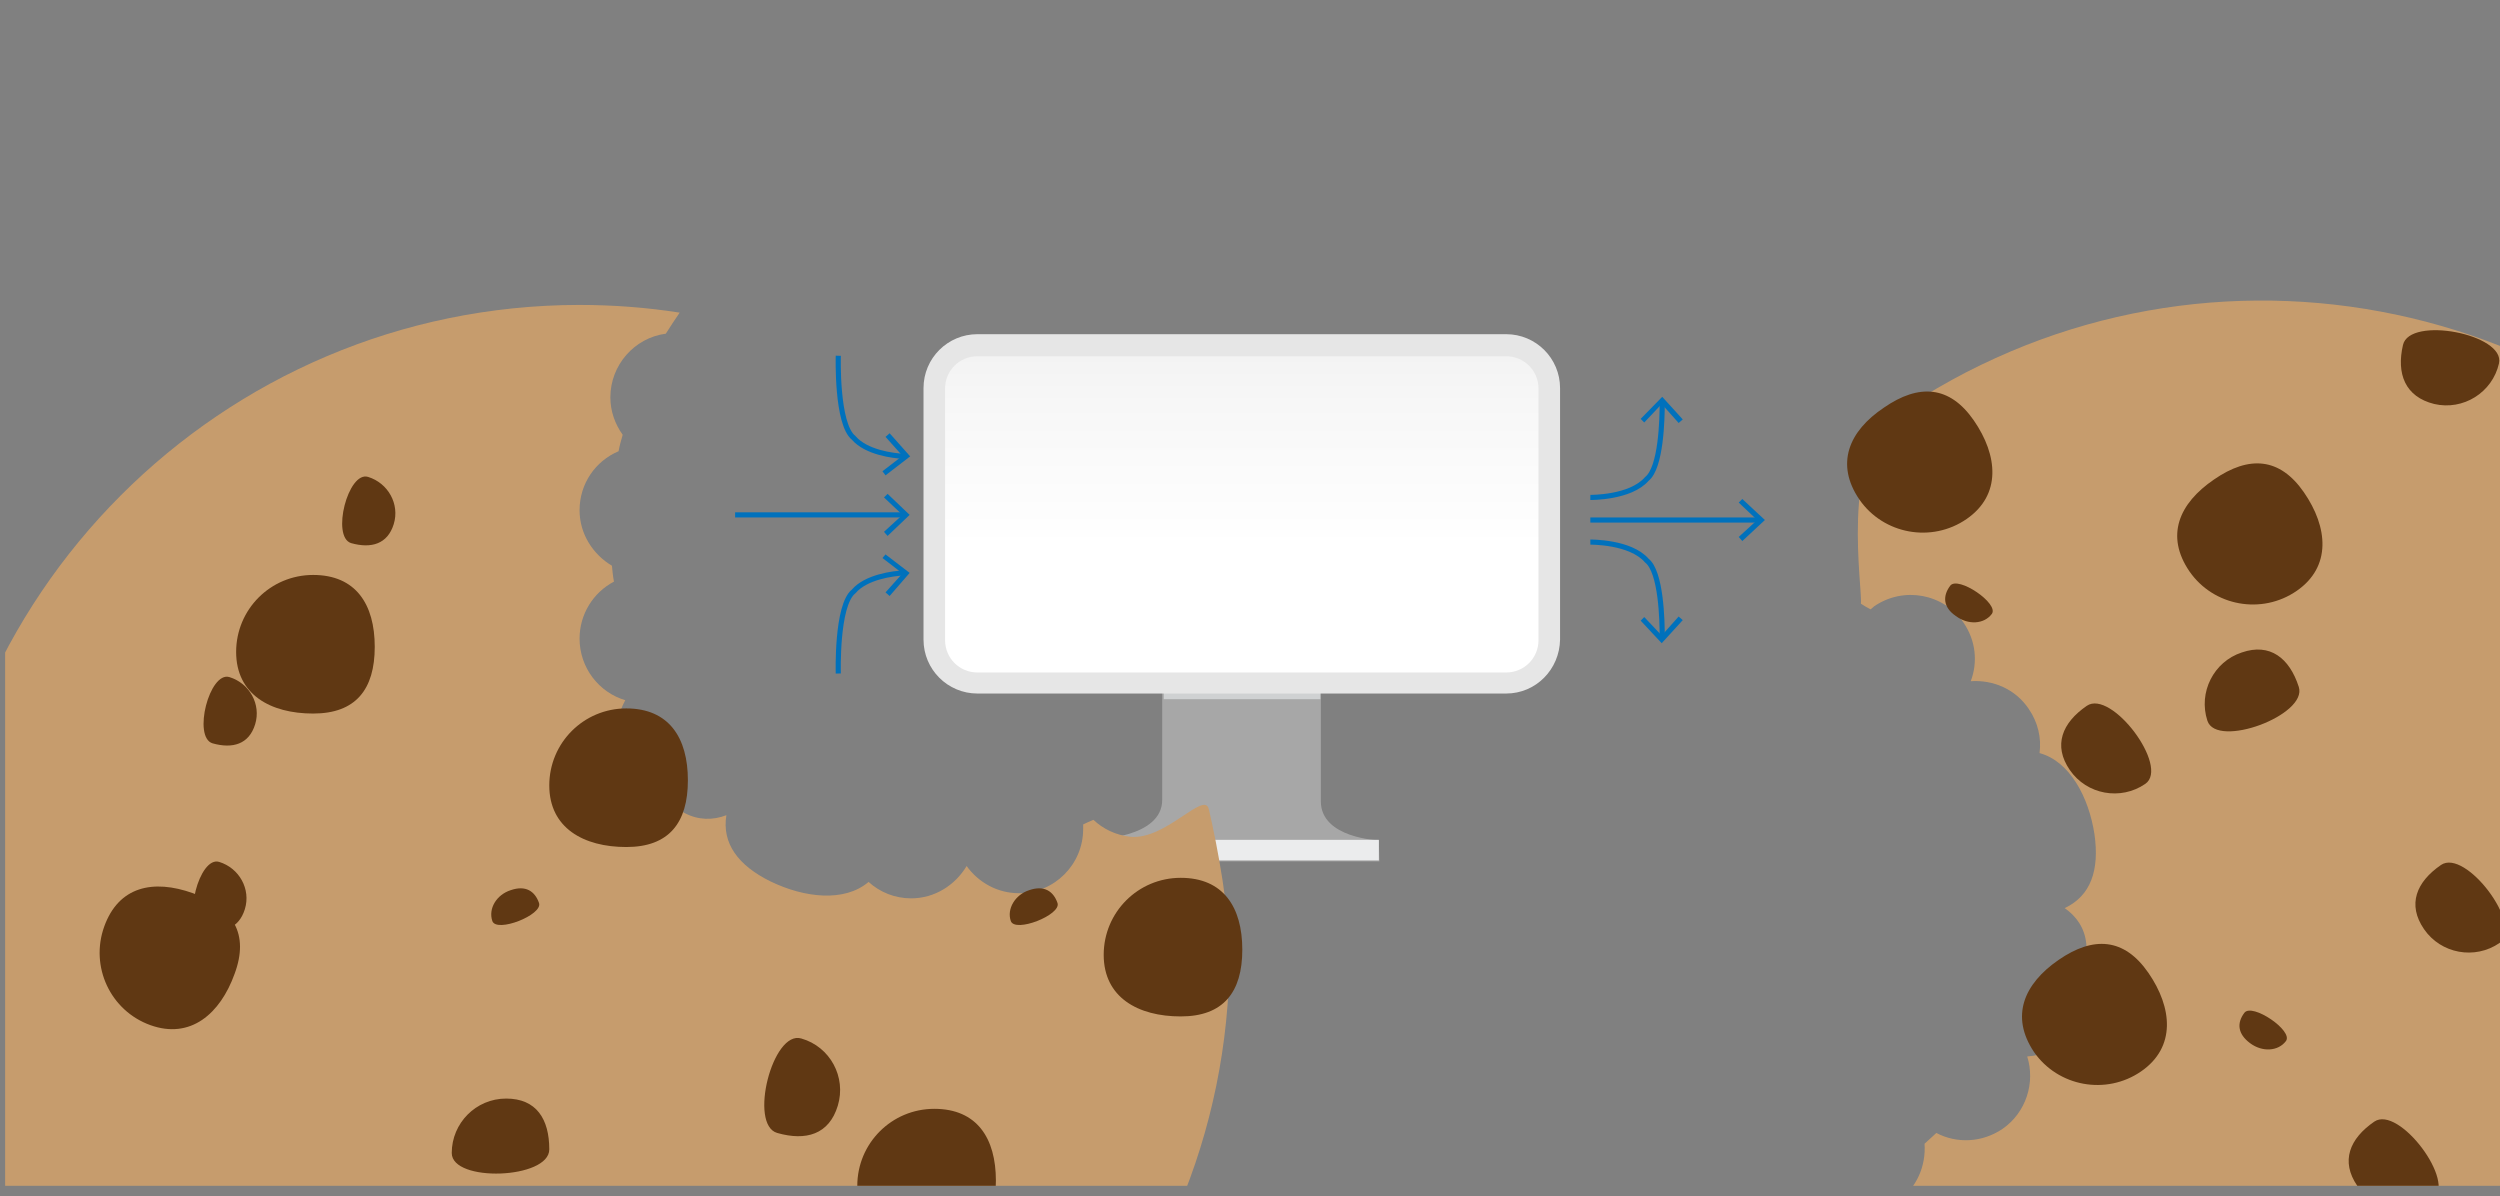 <?xml version="1.0" encoding="utf-8"?>
<!-- Generator: Adobe Illustrator 21.1.0, SVG Export Plug-In . SVG Version: 6.00 Build 0)  -->
<svg version="1.1" xmlns="http://www.w3.org/2000/svg" xmlns:xlink="http://www.w3.org/1999/xlink" x="0px" y="0px"
	 viewBox="0 0 487 233" style="enable-background:new 0 0 487 233;" xml:space="preserve" >
<rect x="0" y="0" width="487" height="233" fill="#808080" stroke="none"/>
<style type="text/css">
	.st0{opacity:0.6;fill:#C1C1C1;enable-background:new    ;}
	.st1{fill:#CFD1D2;}
	.st2{fill:url(#SVGID_1_);}
	.st3{fill:#E6E6E6;}
	.st4{fill:#EBECED;}
	.st5{fill:none;stroke:#0071BC;stroke-miterlimit:10;}
	.st6{fill:#0071BC;}
	.st7{display:none;}
	.st8{display:inline;fill:#C7B299;}
	.st9{clip-path:url(#SVGID_3_);fill:#C69C6D;}
	.st10{clip-path:url(#SVGID_5_);fill:#603813;}
	.st11{clip-path:url(#SVGID_7_);fill:#603813;}
	.st12{clip-path:url(#SVGID_9_);fill:#603813;}
	.st13{clip-path:url(#SVGID_11_);fill:#603813;}
	.st14{clip-path:url(#SVGID_13_);fill:#603813;}
	.st15{clip-path:url(#SVGID_15_);fill:#603813;}
	.st16{clip-path:url(#SVGID_17_);fill:#603813;}
	.st17{clip-path:url(#SVGID_19_);fill:#603813;}
	.st18{clip-path:url(#SVGID_21_);fill:#603813;}
	.st19{clip-path:url(#SVGID_23_);fill:#603813;}
	.st20{clip-path:url(#SVGID_25_);fill:#603813;}
	.st21{clip-path:url(#SVGID_27_);fill:#603813;}
	.st22{clip-path:url(#SVGID_29_);fill:#C69C6D;}
	.st23{clip-path:url(#SVGID_31_);fill:#603813;}
	.st24{clip-path:url(#SVGID_33_);fill:#603813;}
	.st25{clip-path:url(#SVGID_35_);fill:#603813;}
	.st26{clip-path:url(#SVGID_37_);fill:#603813;}
	.st27{clip-path:url(#SVGID_39_);fill:#603813;}
	.st28{clip-path:url(#SVGID_41_);fill:#603813;}
	.st29{clip-path:url(#SVGID_43_);fill:#603813;}
	.st30{clip-path:url(#SVGID_45_);fill:#603813;}
	.st31{clip-path:url(#SVGID_47_);fill:#603813;}
	.st32{clip-path:url(#SVGID_49_);fill:#603813;}
</style>
<g id="Layer_5">
	<g>
		<g id="dsktop">
			<g>
				<path class="st0" d="M268.7,167.8h-55.4v-4.3c0,0,13.1-0.2,13.1-7.7s0-22.9,0-22.9h30.9c0,0,0,16,0,23.2s11.3,7.6,11.3,7.6
					L268.7,167.8L268.7,167.8z"/>
				<rect x="226.7" y="132.2" class="st1" width="30.5" height="4"/>
				<linearGradient id="SVGID_1_" gradientUnits="userSpaceOnUse" x1="242.097" y1="119.8" x2="242.097" y2="67.132">
					<stop  offset="0.255" style="stop-color:#FFFFFF"/>
					<stop  offset="0.78" style="stop-color:#F7F7F7"/>
					<stop  offset="1" style="stop-color:#F2F2F2"/>
				</linearGradient>
				<path class="st2" d="M296,131.5H188.2c-3.3,0-5.9-2.7-5.9-5.9V73.6c0-3.3,2.7-5.9,5.9-5.9H296c3.3,0,5.9,2.7,5.9,5.9v51.9
					C301.9,128.8,299.2,131.5,296,131.5z"/>
				<path class="st3" d="M293.4,135.1h-103c-5.8,0-10.5-4.7-10.5-10.5v-49c0-5.8,4.7-10.5,10.5-10.5h103c5.8,0,10.5,4.7,10.5,10.5
					v49C303.8,130.4,299.2,135.1,293.4,135.1z M190.4,69.4c-3.5,0-6.3,2.8-6.3,6.3v49c0,3.5,2.8,6.3,6.3,6.3h103
					c3.5,0,6.3-2.8,6.3-6.3v-49c0-3.5-2.8-6.3-6.3-6.3L190.4,69.4L190.4,69.4z"/>
				<rect x="213.2" y="163.6" class="st4" width="55.4" height="4"/>
			</g>
		</g>
		<g>
			<g>
				<path class="st5" d="M309.8,96.9c0,0,7.8,0.1,11-3.6c2.8-2.2,3-11.7,3-14.9"/>
				<g>
					<polygon class="st6" points="327.8,81.7 327,82.4 323.7,78.7 320.3,82.3 319.6,81.6 323.8,77.3 					"/>
				</g>
			</g>
		</g>
		<g>
			<g>
				<path class="st5" d="M309.8,105.6c0,0,7.8-0.1,11,3.6c2.8,2.2,3,11.7,3,14.9"/>
				<g>
					<polygon class="st6" points="319.6,120.9 320.3,120.2 323.7,123.8 327,120.1 327.8,120.8 323.7,125.3 					"/>
				</g>
			</g>
		</g>
		<g>
			<g>
				<line class="st5" x1="309.8" y1="101.3" x2="342.7" y2="101.3"/>
				<g>
					<polygon class="st6" points="339.4,105.4 338.7,104.6 342.3,101.3 338.7,97.9 339.4,97.2 343.8,101.3 					"/>
				</g>
			</g>
		</g>
		<g>
			<g>
				<path class="st5" d="M176.2,111.6c-2.3,0.1-7.5,0.8-9.9,3.6c-3.4,2.7-3,16-3,16"/>
				<g>
					<polygon class="st6" points="172.5,108 171.9,108.7 175.8,111.7 172.5,115.4 173.3,116.1 177.2,111.6 					"/>
				</g>
			</g>
		</g>
		<g>
			<g>
				<path class="st5" d="M176.2,88.9c-2.3-0.1-7.5-0.8-9.9-3.6c-3.4-2.7-3-16-3-16"/>
				<g>
					<polygon class="st6" points="173.3,84.4 172.5,85.1 175.8,88.8 171.9,91.8 172.5,92.6 177.3,88.9 					"/>
				</g>
			</g>
		</g>
		<g>
			<g>
				<line class="st5" x1="176.2" y1="100.3" x2="143.2" y2="100.3"/>
				<g>
					<polygon class="st6" points="172.9,96.2 172.2,96.9 175.8,100.3 172.2,103.6 172.9,104.4 177.2,100.3 					"/>
				</g>
			</g>
		</g>
	</g>
</g>
<g id="Layer_2">
	<g id="Layer_3_1_">
		<g class="st7">
			<path class="st8" d="M238.3,47.2C212.5,21.4,168.9,23.1,141,51c-3.1,3.1-6,6.5-8.4,10c48,7.5,87.1,41.9,101.2,87.3
				c-0.2-0.8-0.4-1.7-0.7-2.5c0.5-0.4,0.9-0.9,1.4-1.3c0.3-0.3,0.6-0.6,0.9-0.9c1,0.3,2,0.4,3.1,0.4c6.9,0,12.5-5.6,12.5-12.5
				c0-2.6-0.8-5-2.1-6.9C261.9,98.6,258.6,67.4,238.3,47.2z"/>
			<path class="st8" d="M132.6,61c-1,1.4-1.9,2.7-2.7,4.1c-6.1,0.8-10.8,6-10.8,12.4c0,2.7,0.9,5.2,2.4,7.3
				c-0.3,1.1-0.5,2.1-0.8,3.2c-4.5,1.9-7.6,6.3-7.6,11.5c0,4.6,2.5,8.7,6.3,10.8c0.1,1,0.2,2.1,0.4,3.1c-4,2.1-6.7,6.3-6.7,11.1
				c0,5.7,3.8,10.4,8.9,12c-0.7,1.3-1.3,2.7-1.6,4.2c-1.5,6.1,4,12.8,13.2,17.8c2.7,1.4,5.5,1.4,8.1,0.4c-0.9,5.5,2.2,9.8,8.6,12.9
				c6.5,3.2,14.4,4.1,19.1,0.1c2.2,2,5.1,3.2,8.3,3.2c4.6,0,8.7-2.5,10.8-6.3c2.3,3.2,6,5.3,10.2,5.3c6.9,0,12.5-5.6,12.5-12.5
				c0-0.3,0-0.6,0-0.9c0.7-0.3,1.4-0.6,2-0.9c1.9,1.8,4.4,3,7.2,3.3c6.9,0.7,13-4.3,13.7-11.2c0.1-1.2,0.1-2.3-0.2-3.5
				C219.6,102.9,180.6,68.5,132.6,61z"/>
		</g>
		<g>
			<g>
				<defs>
					<rect id="SVGID_2_" x="1" y="-1" width="487" height="232"/>
				</defs>
				<clipPath id="SVGID_3_">
					<use xlink:href="#SVGID_2_"  style="overflow:visible;"/>
				</clipPath>
				<path class="st9" d="M220.2,163c-2.8-0.3-5.3-1.5-7.2-3.3c-0.7,0.3-1.4,0.6-2,0.9c0,0.3,0,0.6,0,0.9c0,6.9-5.6,12.5-12.5,12.5
					c-4.2,0-7.9-2.1-10.2-5.3c-2.2,3.7-6.2,6.3-10.8,6.3c-3.2,0-6.1-1.2-8.3-3.2c-4.7,4-12.5,3.1-19.1-0.1
					c-6.3-3.1-9.5-7.4-8.6-12.9c-2.6,1-5.4,1-8.1-0.4c-9.3-4.9-14.7-11.7-13.2-17.8c0.4-1.5,0.9-2.9,1.6-4.2
					c-5.1-1.5-8.9-6.3-8.9-12c0-4.8,2.7-9,6.7-11.1c-0.2-1-0.3-2.1-0.4-3.1c-3.7-2.2-6.3-6.2-6.3-10.8c0-5.2,3.1-9.6,7.6-11.5
					c0.2-1.1,0.5-2.2,0.8-3.2c-1.5-2.1-2.4-4.6-2.4-7.3c0-6.3,4.7-11.6,10.8-12.4c0.9-1.4,1.8-2.8,2.7-4.1c-6.4-1-12.9-1.5-19.6-1.5
					C43.1,59.5-13.5,116.1-13.5,186S43.1,312.5,113,312.5S239.5,255.9,239.5,186c0-8.5-2.3-21-4-28.3
					C234.7,153.8,227.1,163.7,220.2,163z"/>
			</g>
			<g>
				<defs>
					<rect id="SVGID_4_" x="1" y="-1" width="487" height="232"/>
				</defs>
				<clipPath id="SVGID_5_">
					<use xlink:href="#SVGID_4_"  style="overflow:visible;"/>
				</clipPath>
				<path class="st10" d="M73,126c0,8.3-3.7,13-12,13s-15-3.7-15-12s6.7-15,15-15S73,117.7,73,126z"/>
			</g>
			<g>
				<defs>
					<rect id="SVGID_6_" x="1" y="-1" width="487" height="232"/>
				</defs>
				<clipPath id="SVGID_7_">
					<use xlink:href="#SVGID_6_"  style="overflow:visible;"/>
				</clipPath>
				<path class="st11" d="M37.6,174c7.8,2.8,11,7.9,8.1,15.7c-2.8,7.8-8.6,12.8-16.4,10s-11.8-11.4-9-19.2S29.8,171.2,37.6,174z"/>
			</g>
			<g>
				<defs>
					<rect id="SVGID_8_" x="1" y="-1" width="487" height="232"/>
				</defs>
				<clipPath id="SVGID_9_">
					<use xlink:href="#SVGID_8_"  style="overflow:visible;"/>
				</clipPath>
				<path class="st12" d="M242,185c0,8.3-3.7,13-12,13s-15-3.7-15-12s6.7-15,15-15S242,176.7,242,185z"/>
			</g>
			<g>
				<defs>
					<rect id="SVGID_10_" x="1" y="-1" width="487" height="232"/>
				</defs>
				<clipPath id="SVGID_11_">
					<use xlink:href="#SVGID_10_"  style="overflow:visible;"/>
				</clipPath>
				<path class="st13" d="M194,230c0,8.3-3.7,13-12,13s-15-3.7-15-12s6.7-15,15-15S194,221.7,194,230z"/>
			</g>
			<g>
				<defs>
					<rect id="SVGID_12_" x="1" y="-1" width="487" height="232"/>
				</defs>
				<clipPath id="SVGID_13_">
					<use xlink:href="#SVGID_12_"  style="overflow:visible;"/>
				</clipPath>
				<path class="st14" d="M107,223.9c0,5.8-19,6.5-19,0.7S92.7,214,98.6,214S107,218,107,223.9z"/>
			</g>
			<g>
				<defs>
					<rect id="SVGID_14_" x="1" y="-1" width="487" height="232"/>
				</defs>
				<clipPath id="SVGID_15_">
					<use xlink:href="#SVGID_14_"  style="overflow:visible;"/>
				</clipPath>
				<path class="st15" d="M151.4,220.7c-5.6-1.6-0.9-20.1,4.7-18.4c5.6,1.6,8.8,7.5,7.1,13.1S157,222.3,151.4,220.7z"/>
			</g>
			<g>
				<defs>
					<rect id="SVGID_16_" x="1" y="-1" width="487" height="232"/>
				</defs>
				<clipPath id="SVGID_17_">
					<use xlink:href="#SVGID_16_"  style="overflow:visible;"/>
				</clipPath>
				<path class="st16" d="M68.4,105.8c-3.9-1.2-0.6-14.1,3.3-12.9s6.2,5.3,5,9.2C75.5,106,72.3,106.9,68.4,105.8z"/>
			</g>
			<g>
				<defs>
					<rect id="SVGID_18_" x="1" y="-1" width="487" height="232"/>
				</defs>
				<clipPath id="SVGID_19_">
					<use xlink:href="#SVGID_18_"  style="overflow:visible;"/>
				</clipPath>
				<path class="st17" d="M41.4,144.8c-3.9-1.2-0.6-14.1,3.3-12.9c3.9,1.2,6.2,5.3,5,9.2S45.3,145.9,41.4,144.8z"/>
			</g>
			<g>
				<defs>
					<rect id="SVGID_20_" x="1" y="-1" width="487" height="232"/>
				</defs>
				<clipPath id="SVGID_21_">
					<use xlink:href="#SVGID_20_"  style="overflow:visible;"/>
				</clipPath>
				<path class="st18" d="M39.4,180.8c-3.9-1.2-0.6-14.1,3.3-12.9c3.9,1.2,6.2,5.3,5,9.2S43.3,181.9,39.4,180.8z"/>
			</g>
			<g>
				<defs>
					<rect id="SVGID_22_" x="1" y="-1" width="487" height="232"/>
				</defs>
				<clipPath id="SVGID_23_">
					<use xlink:href="#SVGID_22_"  style="overflow:visible;"/>
				</clipPath>
				<path class="st19" d="M105,175.9c0.8,2.3-8.3,5.9-9.1,3.5s0.8-5.1,3.6-6C102.4,172.4,104.2,173.6,105,175.9z"/>
			</g>
			<g>
				<defs>
					<rect id="SVGID_24_" x="1" y="-1" width="487" height="232"/>
				</defs>
				<clipPath id="SVGID_25_">
					<use xlink:href="#SVGID_24_"  style="overflow:visible;"/>
				</clipPath>
				<path class="st20" d="M206,175.9c0.8,2.3-8.3,5.9-9.1,3.5c-0.8-2.3,0.8-5.1,3.6-6C203.4,172.4,205.2,173.6,206,175.9z"/>
			</g>
			<g>
				<defs>
					<rect id="SVGID_26_" x="1" y="-1" width="487" height="232"/>
				</defs>
				<clipPath id="SVGID_27_">
					<use xlink:href="#SVGID_26_"  style="overflow:visible;"/>
				</clipPath>
				<path class="st21" d="M134,152c0,8.3-3.7,13-12,13s-15-3.7-15-12s6.7-15,15-15S134,143.7,134,152z"/>
			</g>
			<g>
				<defs>
					<rect id="SVGID_28_" x="1" y="-1" width="487" height="232"/>
				</defs>
				<clipPath id="SVGID_29_">
					<use xlink:href="#SVGID_28_"  style="overflow:visible;"/>
				</clipPath>
				<path class="st22" d="M362.5,117.6c0.6,0.4,1.3,0.8,1.9,1.1c0.2-0.2,0.5-0.4,0.7-0.6c5.7-3.9,13.5-2.5,17.4,3.2
					c2.4,3.5,2.8,7.7,1.4,11.4c4.3-0.3,8.7,1.5,11.3,5.4c1.8,2.6,2.5,5.7,2.1,8.6c5.9,1.6,9.6,8.6,10.7,15.8c1,7-0.7,12-5.8,14.4
					c2.3,1.6,3.9,3.9,4.2,6.9c1.2,10.4-1.2,18.8-7.1,21c-1.4,0.5-2.9,0.9-4.4,1c1.6,5.1-0.2,10.9-4.8,14.1c-4,2.7-8.9,2.9-12.9,0.8
					c-0.8,0.7-1.5,1.4-2.3,2.1c0.3,4.3-1.5,8.7-5.4,11.3c-4.2,2.9-9.7,2.9-13.8,0.3c-1,0.4-2.1,0.8-3.1,1.2
					c-0.9,2.4-2.4,4.5-4.7,6.1c-5.2,3.6-15.2,9.7-11.4,15.2c39.6,57.5,118.4,72.1,175.9,32.4c57.5-39.6,72.1-118.4,32.4-175.9
					s-118-72.2-175.6-32.6C358.4,88.3,362.9,115,362.5,117.6z"/>
			</g>
			<g>
				<defs>
					<rect id="SVGID_30_" x="1" y="-1" width="487" height="232"/>
				</defs>
				<clipPath id="SVGID_31_">
					<use xlink:href="#SVGID_30_"  style="overflow:visible;"/>
				</clipPath>
				<path class="st23" d="M367,79.4c6.8-4.7,12.8-4.3,17.5,2.5s5.4,14.5-1.4,19.2c-6.8,4.7-16.2,3-20.9-3.8
					C357.5,90.4,360.1,84,367,79.4z"/>
			</g>
			<g>
				<defs>
					<rect id="SVGID_32_" x="1" y="-1" width="487" height="232"/>
				</defs>
				<clipPath id="SVGID_33_">
					<use xlink:href="#SVGID_32_"  style="overflow:visible;"/>
				</clipPath>
				<path class="st24" d="M431.3,93.4c6.8-4.7,12.8-4.3,17.5,2.5s5.4,14.5-1.4,19.2c-6.8,4.7-16.2,3-20.9-3.8
					C421.8,104.4,424.4,98.1,431.3,93.4z"/>
			</g>
			<g>
				<defs>
					<rect id="SVGID_34_" x="1" y="-1" width="487" height="232"/>
				</defs>
				<clipPath id="SVGID_35_">
					<use xlink:href="#SVGID_34_"  style="overflow:visible;"/>
				</clipPath>
				<path class="st25" d="M475.5,168.5c4.8-3.3,16.2,11.9,11.4,15.2c-4.8,3.3-11.4,2.1-14.7-2.7
					C468.9,176.2,470.7,171.8,475.5,168.5z"/>
			</g>
			<g>
				<defs>
					<rect id="SVGID_36_" x="1" y="-1" width="487" height="232"/>
				</defs>
				<clipPath id="SVGID_37_">
					<use xlink:href="#SVGID_36_"  style="overflow:visible;"/>
				</clipPath>
				<path class="st26" d="M462.5,218.5c4.8-3.3,16.2,11.9,11.4,15.2c-4.8,3.3-11.4,2.1-14.7-2.7
					C455.9,226.2,457.7,221.8,462.5,218.5z"/>
			</g>
			<g>
				<defs>
					<rect id="SVGID_38_" x="1" y="-1" width="487" height="232"/>
				</defs>
				<clipPath id="SVGID_39_">
					<use xlink:href="#SVGID_38_"  style="overflow:visible;"/>
				</clipPath>
				<path class="st27" d="M406.5,137.5c4.8-3.3,16.2,11.9,11.4,15.2c-4.8,3.3-11.4,2.1-14.7-2.7
					C399.9,145.2,401.7,140.8,406.5,137.5z"/>
			</g>
			<g>
				<defs>
					<rect id="SVGID_40_" x="1" y="-1" width="487" height="232"/>
				</defs>
				<clipPath id="SVGID_41_">
					<use xlink:href="#SVGID_40_"  style="overflow:visible;"/>
				</clipPath>
				<path class="st28" d="M468.1,67.2c1.3-5.7,20-2.1,18.7,3.6s-7,9.2-12.6,7.9C468.5,77.3,466.8,72.8,468.1,67.2z"/>
			</g>
			<g>
				<defs>
					<rect id="SVGID_42_" x="1" y="-1" width="487" height="232"/>
				</defs>
				<clipPath id="SVGID_43_">
					<use xlink:href="#SVGID_42_"  style="overflow:visible;"/>
				</clipPath>
				<path class="st29" d="M447.8,133.8c1.8,5.5-16,12.1-17.8,6.6s1.2-11.5,6.7-13.3C442.2,125.2,446,128.2,447.8,133.8z"/>
			</g>
			<g>
				<defs>
					<rect id="SVGID_44_" x="1" y="-1" width="487" height="232"/>
				</defs>
				<clipPath id="SVGID_45_">
					<use xlink:href="#SVGID_44_"  style="overflow:visible;"/>
				</clipPath>
				<path class="st30" d="M437.2,197.3c1.5-2,9.6,3.5,8.1,5.5s-4.6,2.2-7,0.4S435.7,199.3,437.2,197.3z"/>
			</g>
			<g>
				<defs>
					<rect id="SVGID_46_" x="1" y="-1" width="487" height="232"/>
				</defs>
				<clipPath id="SVGID_47_">
					<use xlink:href="#SVGID_46_"  style="overflow:visible;"/>
				</clipPath>
				<path class="st31" d="M379.9,114.1c1.5-2,9.6,3.5,8.1,5.5s-4.6,2.2-7,0.4C378.5,118.3,378.4,116.1,379.9,114.1z"/>
			</g>
			<g>
				<defs>
					<rect id="SVGID_48_" x="1" y="-1" width="487" height="232"/>
				</defs>
				<clipPath id="SVGID_49_">
					<use xlink:href="#SVGID_48_"  style="overflow:visible;"/>
				</clipPath>
				<path class="st32" d="M401,187c6.8-4.7,12.8-4.3,17.5,2.5s5.4,14.5-1.4,19.2s-16.2,3-20.9-3.8C391.6,198,394.2,191.7,401,187z"
					/>
			</g>
		</g>
	</g>
</g>
</svg>
